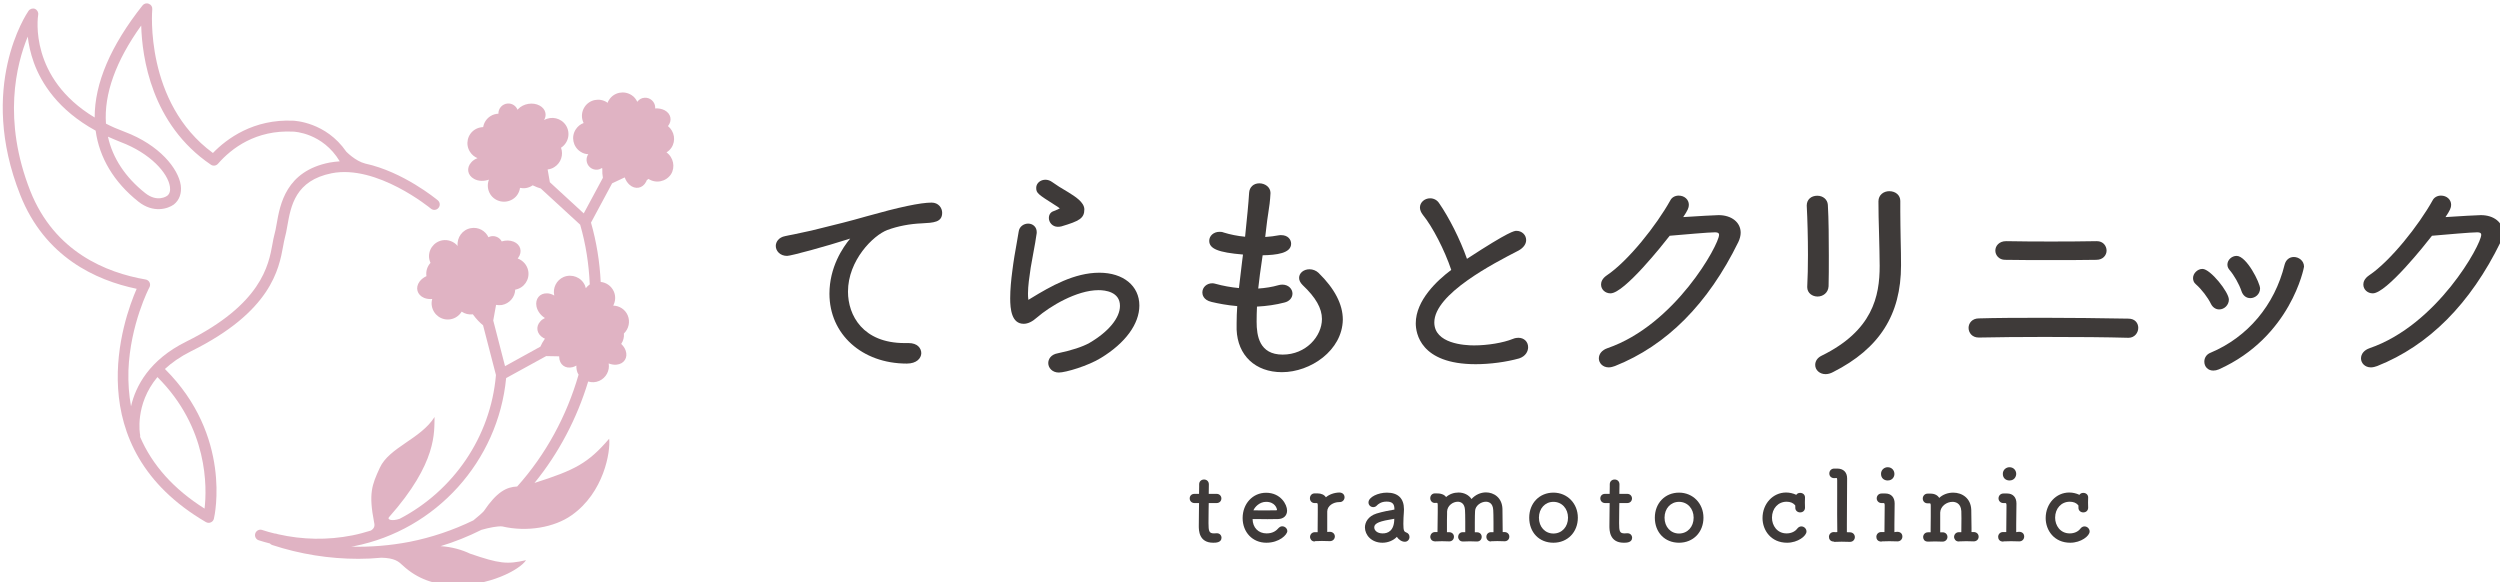 <?xml version="1.0" encoding="utf-8"?>
<!-- Generator: Adobe Illustrator 27.5.0, SVG Export Plug-In . SVG Version: 6.00 Build 0)  -->
<svg version="1.1" id="レイヤー_1" xmlns="http://www.w3.org/2000/svg" xmlns:xlink="http://www.w3.org/1999/xlink" x="0px"
	 y="0px" viewBox="0 0 203.6 47.4" style="enable-background:new 0 0 203.6 47.4;" xml:space="preserve">
<style type="text/css">
	.st0{fill:#3E3A39;}
	.st1{fill:#E0B3C3;}
</style>
<g>
	<g>
		<g>
			<g>
				<path class="st0" d="M73.85,29.61c-3.65,0-6.3-2.39-6.3-5.69c0-2.16,1.08-3.76,1.69-4.49c-2.02,0.65-4.83,1.41-5.14,1.41
					c-0.58,0-0.92-0.41-0.92-0.81c0-0.32,0.23-0.7,0.76-0.8c0.15-0.03,0.4-0.09,0.69-0.14c0.48-0.1,1.06-0.22,1.44-0.31
					c0.27-0.07,0.62-0.16,1.01-0.25c0.9-0.22,2.13-0.52,3.48-0.91c2.66-0.75,4.4-1.12,5.31-1.12c0.56,0,0.86,0.43,0.86,0.83
					c0,0.78-0.7,0.81-1.66,0.86c-0.98,0.04-1.97,0.23-2.8,0.54c-1.15,0.43-3.21,2.47-3.21,5.02c0,1.93,1.21,4.19,4.61,4.19h0.33
					c0.71,0,1.03,0.41,1.03,0.83C75.02,29.17,74.66,29.61,73.85,29.61z"/>
			</g>
			<g>
				<path class="st0" d="M86.23,30.34c-0.54,0-0.86-0.39-0.86-0.77c0-0.32,0.21-0.7,0.78-0.8c1.11-0.23,2.02-0.53,2.57-0.84
					c1.56-0.91,2.49-2.04,2.49-3.02c0-1.15-1.21-1.28-1.74-1.28c-1.8,0-3.98,1.33-5.01,2.22c-0.39,0.35-0.75,0.52-1.09,0.52
					c-0.99,0-1.1-1.19-1.1-2.08c0-0.72,0.08-1.52,0.17-2.2c0.1-0.82,0.24-1.63,0.37-2.34c0.06-0.32,0.11-0.62,0.15-0.88
					c0.05-0.43,0.43-0.66,0.77-0.66c0.4,0,0.7,0.29,0.7,0.68v0.09c-0.07,0.5-0.17,1.08-0.28,1.65c-0.07,0.4-0.15,0.8-0.21,1.17
					c-0.11,0.73-0.22,1.5-0.22,2.08c0,0.11,0,0.39,0.03,0.54c0.05-0.03,0.11-0.07,0.2-0.12c1.65-1.01,3.56-2.09,5.58-2.09
					c1.95,0,3.26,1.07,3.26,2.67c0,1.5-1.14,3.06-3.13,4.27C88.63,29.79,86.79,30.34,86.23,30.34z M86.15,18.47
					c-0.45,0-0.73-0.37-0.73-0.71c0-0.28,0.14-0.49,0.4-0.57c0.29-0.11,0.42-0.18,0.49-0.22c-0.09-0.08-0.28-0.2-0.38-0.26
					c-1.4-0.89-1.54-0.98-1.54-1.41c0-0.55,0.72-0.89,1.29-0.48c0.3,0.22,0.79,0.53,1.31,0.83c0.58,0.36,1.3,0.81,1.32,1.39
					c0,0.74-0.4,0.96-1.88,1.4C86.32,18.46,86.25,18.47,86.15,18.47z"/>
			</g>
			<g>
				<path class="st0" d="M104.4,30.31c-2.16,0-3.61-1.36-3.69-3.47v-0.51c0-0.45,0.02-0.93,0.05-1.4c-0.82-0.07-1.54-0.21-2.09-0.34
					c-0.7-0.16-0.75-0.63-0.75-0.77c0-0.42,0.35-0.75,0.81-0.75c0.1,0,0.17,0.02,0.25,0.04c0.61,0.17,1.27,0.29,1.92,0.35
					c0.08-0.72,0.17-1.47,0.26-2.19l0.07-0.54c-2.02-0.17-2.75-0.47-2.75-1.12c0-0.41,0.37-0.73,0.83-0.73c0.1,0,0.22,0,0.36,0.06
					c0.52,0.16,1.1,0.28,1.73,0.34c0.17-1.68,0.27-2.63,0.33-3.59c0.03-0.45,0.36-0.76,0.83-0.76c0.45,0,0.91,0.3,0.91,0.79
					c-0.03,0.62-0.1,1.14-0.19,1.69c-0.05,0.34-0.11,0.71-0.15,1.12l-0.09,0.77c0.42-0.03,0.75-0.07,1.06-0.13
					c0.08-0.02,0.19-0.02,0.24-0.02c0.55,0,0.81,0.36,0.81,0.7c0,0.78-1.2,0.92-2.32,0.94l-0.06,0.42c-0.11,0.75-0.22,1.52-0.3,2.29
					c0.59-0.04,1.15-0.13,1.63-0.27c0.11-0.03,0.22-0.05,0.33-0.05c0.52,0,0.83,0.37,0.83,0.73c0,0.35-0.26,0.64-0.66,0.73
					c-0.69,0.18-1.44,0.29-2.23,0.33c-0.02,0.42-0.03,0.83-0.03,1.23c0,1.15,0.22,2.68,2.12,2.68c1.91,0,3.2-1.5,3.2-2.9
					c0-0.87-0.5-1.75-1.57-2.76c-0.2-0.2-0.29-0.39-0.29-0.59c0-0.39,0.37-0.7,0.85-0.7c0.27,0,0.54,0.11,0.73,0.29
					c1.32,1.29,1.98,2.57,1.98,3.81C109.32,28.54,106.73,30.31,104.4,30.31z"/>
			</g>
			<g>
				<path class="st0" d="M120.18,29.66c-4.53,0-4.88-2.55-4.88-3.33c0-1.87,1.74-3.49,2.89-4.35c-0.54-1.61-1.52-3.51-2.31-4.48
					c-0.16-0.21-0.24-0.41-0.24-0.6c0-0.41,0.37-0.75,0.83-0.75c0.29,0,0.56,0.14,0.72,0.38c0.82,1.18,1.72,2.96,2.28,4.55
					c3.49-2.28,3.87-2.28,4.03-2.28c0.44,0,0.79,0.33,0.79,0.75c0,0.33-0.22,0.63-0.61,0.85c-2.06,1.06-6.87,3.54-6.87,5.86
					c0,1.73,2.47,1.87,3.23,1.87c1.11,0,2.38-0.21,3.17-0.53c0.19-0.08,0.36-0.09,0.45-0.09c0.46,0,0.79,0.32,0.79,0.77
					c0,0.32-0.19,0.73-0.73,0.91C122.68,29.48,121.36,29.66,120.18,29.66z"/>
			</g>
			<g>
				<path class="st0" d="M131.02,29.92c-0.51,0-0.81-0.37-0.81-0.73c0-0.37,0.26-0.68,0.69-0.83c5.54-1.9,9.1-8.45,9.1-9.23
					c0-0.07,0-0.21-0.34-0.21c-0.5,0-2.51,0.18-3.68,0.28c-0.52,0.67-3.7,4.69-4.82,4.69c-0.43,0-0.77-0.31-0.77-0.72
					c0-0.19,0.08-0.48,0.46-0.74c1.75-1.17,4.05-4.08,5.18-6.11c0.12-0.24,0.38-0.39,0.68-0.39c0.47,0,0.83,0.32,0.83,0.75
					c0,0.24-0.09,0.45-0.46,1c1.15-0.08,2.69-0.16,2.88-0.16c1.06,0,1.8,0.59,1.8,1.43c0,0.24-0.07,0.51-0.19,0.76
					c-2.46,5.03-5.84,8.43-10.05,10.1C131.38,29.86,131.19,29.92,131.02,29.92z"/>
			</g>
			<g>
				<path class="st0" d="M148.67,30.47c-0.47,0-0.84-0.33-0.84-0.75c0-0.32,0.19-0.59,0.52-0.75c4.16-2.04,4.73-4.84,4.73-7.31
					c0-0.73-0.03-1.67-0.05-2.61c-0.03-0.95-0.05-1.9-0.05-2.65c0-0.54,0.44-0.83,0.88-0.83c0.52,0,0.9,0.33,0.9,0.79v0.85
					c0,0.75,0.02,1.54,0.03,2.31c0.02,0.74,0.03,1.45,0.03,2.09c0,4.02-1.76,6.78-5.53,8.69C149.07,30.42,148.86,30.47,148.67,30.47
					z M148.02,24.15c-0.41,0-0.84-0.27-0.84-0.77c0.04-0.78,0.06-1.67,0.06-2.62c0-1.38-0.04-2.89-0.1-4.02
					c0-0.49,0.36-0.8,0.86-0.8c0.47,0,0.83,0.31,0.86,0.74c0.07,1.14,0.08,2.87,0.08,4.13c0,0.92,0,1.83-0.02,2.5
					C148.89,23.86,148.45,24.15,148.02,24.15z"/>
			</g>
			<g>
				<path class="st0" d="M173.35,27.51h-0.02c-1.77-0.05-4.06-0.07-6.82-0.07c-2,0-3.9,0.02-5.36,0.05c-0.55,0-0.83-0.4-0.83-0.79
					c0-0.38,0.29-0.77,0.84-0.77c1.31-0.04,3.18-0.05,5.24-0.05c2.1,0,4.7,0.03,6.94,0.07c0.55,0,0.8,0.38,0.8,0.75
					C174.14,27.1,173.84,27.51,173.35,27.51z M167.02,21.18c-1.38,0-2.75,0-3.73-0.02c-0.49,0-0.79-0.38-0.79-0.75
					c0-0.38,0.3-0.77,0.88-0.77c2.12,0.04,5.16,0.04,7.39,0c0.52,0,0.79,0.4,0.79,0.77c0,0.37-0.29,0.75-0.83,0.75
					C169.77,21.18,168.39,21.18,167.02,21.18z"/>
			</g>
			<g>
				<path class="st0" d="M180.25,30.18c-0.43,0-0.73-0.31-0.73-0.73c0-0.32,0.19-0.6,0.5-0.72c3.03-1.27,5.23-3.88,6.04-7.18
					c0.1-0.38,0.38-0.62,0.75-0.62c0.4,0,0.83,0.3,0.83,0.79c0,0.05-1.06,5.72-6.93,8.36C180.54,30.15,180.39,30.18,180.25,30.18z
					 M180.73,25.2c-0.28,0-0.53-0.17-0.67-0.45c-0.25-0.52-0.77-1.2-1.23-1.6c-0.15-0.12-0.23-0.3-0.23-0.5
					c0-0.39,0.37-0.75,0.77-0.75c0.64,0,2.15,1.89,2.15,2.5C181.52,24.83,181.16,25.2,180.73,25.2z M183.27,24.28
					c-0.34,0-0.6-0.21-0.72-0.56c-0.19-0.58-0.61-1.31-0.98-1.74c-0.09-0.11-0.17-0.24-0.17-0.43c0-0.38,0.35-0.71,0.75-0.71
					c0.81,0,1.91,2.2,1.91,2.65C184.06,23.96,183.66,24.28,183.27,24.28z"/>
			</g>
			<g>
				<path class="st0" d="M193.09,29.92c-0.51,0-0.81-0.37-0.81-0.73c0-0.37,0.26-0.68,0.69-0.83c5.54-1.9,9.1-8.45,9.1-9.23
					c0-0.07,0-0.21-0.33-0.21c-0.5,0-2.51,0.18-3.68,0.28c-0.52,0.67-3.7,4.69-4.82,4.69c-0.43,0-0.77-0.31-0.77-0.72
					c0-0.19,0.08-0.48,0.46-0.74c1.75-1.17,4.05-4.08,5.18-6.11c0.12-0.24,0.38-0.39,0.68-0.39c0.47,0,0.83,0.32,0.83,0.75
					c0,0.24-0.09,0.45-0.46,1c1.15-0.08,2.68-0.16,2.88-0.16c1.06,0,1.8,0.59,1.8,1.43c0,0.24-0.07,0.51-0.19,0.76
					c-2.46,5.03-5.84,8.43-10.05,10.1C193.46,29.86,193.27,29.92,193.09,29.92z"/>
			</g>
		</g>
		<g>
			<g>
				<path class="st0" d="M98.8,44.2c-1.17,0-1.17-1.03-1.17-1.36c0-0.27,0-0.66,0.01-1.03c0-0.32,0.01-0.62,0.01-0.8v-0.04h-0.37
					c-0.22,0-0.39-0.16-0.39-0.38c0-0.19,0.13-0.37,0.39-0.37h0.37c0-0.13,0.01-0.39,0.01-0.59v-0.19c0-0.51,0.79-0.53,0.79,0.01
					c0,0.18-0.01,0.59-0.01,0.77h0.64c0.25,0,0.39,0.19,0.39,0.37c0,0.22-0.16,0.38-0.39,0.38h-0.64c0,0.14,0,0.32-0.01,0.53
					c-0.01,0.34-0.01,0.76-0.01,1.09c0,0.68,0.05,0.85,0.45,0.85c0.06,0,0.12-0.01,0.18-0.01l0.07,0c0.2,0,0.36,0.16,0.36,0.37
					C99.47,44.2,99,44.2,98.8,44.2z"/>
			</g>
			<g>
				<path class="st0" d="M103.13,44.2c-1.12,0-1.93-0.85-1.93-2.01c0-1.17,0.82-2.06,1.91-2.06c1.19,0,1.71,0.96,1.71,1.45
					c0,0.41-0.28,0.68-0.73,0.69c-0.42,0.02-1.31,0.01-1.82,0l-0.26,0c0.01,0.7,0.47,1.17,1.14,1.17c0.53,0,0.8-0.23,1-0.46
					c0.27-0.27,0.69-0.04,0.69,0.27C104.83,43.55,104.19,44.2,103.13,44.2z M102.08,41.56c0.14,0.01,0.43,0.01,0.8,0.01
					c0.4,0,0.82,0,1.03-0.01c0.07,0,0.09-0.02,0.09-0.02c0-0.13-0.16-0.67-0.89-0.67C102.56,40.87,102.18,41.31,102.08,41.56z"/>
			</g>
			<g>
				<path class="st0" d="M107.08,44.1c-0.16,0-0.25-0.07-0.3-0.13c-0.05-0.07-0.09-0.15-0.09-0.24c0-0.19,0.14-0.39,0.4-0.39
					c0.06,0,0.1,0,0.13,0c0.03,0,0.06,0,0.09,0l0-0.26c0.01-0.47,0.01-0.88,0.01-1.31v-0.61c0-0.19-0.05-0.19-0.09-0.19
					c-0.05,0-0.05,0-0.12,0c0,0-0.04,0-0.05,0c-0.22,0-0.38-0.17-0.38-0.39c0-0.23,0.16-0.4,0.39-0.4h0.22
					c0.32,0,0.57,0.12,0.69,0.32c0.25-0.22,0.66-0.38,1.09-0.39h0c0.26,0,0.43,0.16,0.43,0.39c0,0.19-0.15,0.39-0.39,0.39h-0.05
					c-0.46,0-0.96,0.29-0.97,0.76l0,0.23c0,0.13,0,0.28,0,0.45c0,0.14,0,0.29,0,0.45c0,0.17,0,0.35,0,0.54c0.08,0,0.12,0,0.21-0.01
					h0c0.24,0,0.41,0.17,0.41,0.38c0,0.19-0.15,0.38-0.4,0.38c-0.43-0.02-0.89-0.02-1.24,0C107.1,44.1,107.08,44.1,107.08,44.1z"/>
			</g>
			<g>
				<path class="st0" d="M112.59,44.2c-0.9,0-1.43-0.63-1.43-1.25c0-0.4,0.25-0.91,0.95-1.13c0.49-0.15,1.12-0.27,1.45-0.32
					c0,0,0-0.01,0-0.01c0-0.02,0-0.03,0-0.05c0-0.42-0.19-0.59-0.64-0.59c-0.45,0-0.7,0.22-0.79,0.32
					c-0.07,0.08-0.18,0.13-0.29,0.13c-0.22,0-0.39-0.17-0.39-0.38c0-0.45,0.8-0.8,1.5-0.8c0.91,0,1.39,0.47,1.39,1.36
					c0,0.08,0,0.15-0.01,0.24c-0.02,0.24-0.04,0.64-0.04,0.94c0,0.59,0.07,0.64,0.25,0.71c0.15,0.05,0.25,0.19,0.25,0.36
					c0,0.19-0.14,0.39-0.38,0.39c-0.25,0-0.5-0.17-0.65-0.4C113.48,44.02,113.03,44.2,112.59,44.2z M113.55,42.25
					c-1.15,0.19-1.63,0.33-1.63,0.71c0,0.24,0.25,0.48,0.67,0.48C113.02,43.45,113.55,43.24,113.55,42.25L113.55,42.25z"/>
			</g>
			<g>
				<path class="st0" d="M121.42,44.1c-0.1,0-0.19-0.04-0.26-0.11c-0.07-0.07-0.11-0.16-0.11-0.27c0-0.22,0.16-0.38,0.38-0.38
					c0.06,0,0.09,0,0.12,0c0.02,0,0.04,0,0.08,0c0-0.1,0-0.21,0-0.32c0-0.15,0-0.32,0-0.49c0-0.42-0.01-0.84-0.02-0.99
					c-0.03-0.59-0.39-0.68-0.6-0.68c-0.4,0-0.86,0.32-0.88,0.75c-0.01,0.17-0.02,0.54-0.02,0.94c0,0.15,0,0.3,0,0.45
					c0,0.12,0,0.24,0,0.35c0.06,0,0.08,0,0.13,0c0,0,0.06,0,0.06,0c0.21,0,0.37,0.16,0.37,0.37c0,0.19-0.13,0.38-0.38,0.38
					c-0.42-0.02-0.79-0.02-1.14,0h0c-0.13,0-0.23-0.04-0.3-0.12c-0.06-0.07-0.1-0.16-0.1-0.26c0-0.18,0.13-0.38,0.38-0.38
					c0.06,0,0.09,0,0.12,0c0.02,0,0.05,0,0.08,0c0-0.12,0-0.25,0-0.38c0-0.15,0-0.31,0-0.47c0-0.42-0.01-0.8-0.02-0.95
					c-0.03-0.59-0.39-0.68-0.59-0.68c-0.4,0-0.85,0.32-0.87,0.8l0,0.2c0,0.14-0.01,0.32-0.01,0.52c0,0.17,0,0.34,0,0.51
					c0,0.16,0,0.31,0,0.45c0.06,0,0.07,0,0.12,0l0.05,0h0c0.24,0,0.4,0.16,0.4,0.37c0,0.22-0.16,0.38-0.38,0.38
					c-0.41-0.02-0.79-0.02-1.15,0h0c-0.12,0-0.35-0.04-0.4-0.35c0.01-0.25,0.17-0.41,0.39-0.41c0.06,0,0.09,0,0.12,0
					c0.02,0,0.05,0,0.08,0c0.01-0.52,0.02-1.08,0.02-1.62v-0.58c0-0.18-0.05-0.18-0.07-0.18c-0.02,0-0.04,0-0.05,0
					c-0.03,0-0.06,0.01-0.12,0.01c-0.21,0-0.37-0.17-0.37-0.39s0.16-0.39,0.38-0.39c0.03,0,0.06,0,0.1,0
					c0.35-0.01,0.66,0.08,0.81,0.3c0.27-0.24,0.63-0.37,1.01-0.37c0.45,0,0.84,0.2,1.06,0.53c0.31-0.34,0.73-0.54,1.18-0.54
					c0.63,0,1.31,0.42,1.34,1.34c0.01,0.32,0.02,1.28,0.02,1.89c0.02,0,0.03,0,0.04,0c0.03,0,0.05,0,0.11,0
					c0.22,0,0.39,0.16,0.39,0.37c0,0.22-0.16,0.38-0.38,0.38c-0.42-0.02-0.79-0.02-1.14,0C121.44,44.1,121.42,44.1,121.42,44.1z"/>
			</g>
			<g>
				<path class="st0" d="M126.51,44.2c-1.16,0-1.97-0.84-1.97-2.04c0-1.18,0.83-2.04,1.97-2.04c1.13,0,1.99,0.88,1.99,2.04
					C128.5,43.34,127.66,44.2,126.51,44.2z M126.51,40.87c-0.68,0-1.18,0.54-1.18,1.29c0,0.75,0.5,1.29,1.18,1.29
					c0.69,0,1.19-0.54,1.19-1.29C127.7,41.42,127.2,40.87,126.51,40.87z"/>
			</g>
			<g>
				<path class="st0" d="M132.24,44.2c-1.17,0-1.17-1.03-1.17-1.36c0-0.27,0-0.66,0.01-1.03c0-0.32,0.01-0.62,0.01-0.8v-0.04h-0.37
					c-0.22,0-0.39-0.16-0.39-0.38c0-0.19,0.13-0.37,0.39-0.37h0.37c0-0.13,0.01-0.39,0.01-0.59v-0.19c0-0.51,0.79-0.53,0.79,0.01
					c0,0.18-0.01,0.59-0.01,0.77h0.64c0.25,0,0.39,0.19,0.39,0.37c0,0.22-0.16,0.38-0.39,0.38h-0.64c0,0.14,0,0.32-0.01,0.53
					c-0.01,0.34-0.01,0.76-0.01,1.09c0,0.68,0.04,0.85,0.45,0.85c0.06,0,0.12-0.01,0.18-0.01l0.07,0c0.2,0,0.36,0.16,0.36,0.37
					C132.91,44.2,132.44,44.2,132.24,44.2z"/>
			</g>
			<g>
				<path class="st0" d="M136.74,44.2c-1.16,0-1.97-0.84-1.97-2.04c0-1.18,0.83-2.04,1.97-2.04c1.13,0,1.99,0.88,1.99,2.04
					C138.73,43.34,137.9,44.2,136.74,44.2z M136.74,40.87c-0.68,0-1.18,0.54-1.18,1.29c0,0.75,0.5,1.29,1.18,1.29
					c0.69,0,1.19-0.54,1.19-1.29C137.93,41.42,137.43,40.87,136.74,40.87z"/>
			</g>
			<g>
				<path class="st0" d="M145.54,44.2c-1.31,0-2-1.01-2-2.01c0-1.17,0.85-2.08,1.92-2.08c0.29,0,0.58,0.07,0.83,0.19
					c0.06-0.1,0.17-0.16,0.31-0.16c0.23,0,0.4,0.15,0.4,0.37c-0.01,0.19-0.01,0.3-0.01,0.42c0,0.12,0,0.24,0.01,0.41
					c0,0.24-0.17,0.39-0.4,0.39c-0.21,0-0.38-0.15-0.39-0.35l0-0.1c0-0.11,0-0.13-0.04-0.16c-0.15-0.17-0.38-0.26-0.67-0.26
					c-0.69,0-1.19,0.55-1.19,1.3c0,0.63,0.41,1.28,1.19,1.28c0.36,0,0.68-0.14,0.86-0.38c0.11-0.15,0.25-0.19,0.34-0.19
					c0.23,0,0.42,0.19,0.42,0.41C147.13,43.64,146.42,44.2,145.54,44.2z"/>
			</g>
			<g>
				<path class="st0" d="M149.36,44.11c-0.08,0-0.15-0.02-0.22-0.05c-0.07-0.04-0.19-0.13-0.19-0.34c0-0.19,0.14-0.39,0.4-0.39
					c0.05,0,0.08,0,0.11,0.01l0.04,0c0.04,0,0.11,0,0.13-0.01c-0.02-0.66-0.01-2.09-0.01-3.2V39.1c0-0.13-0.02-0.16-0.02-0.16l0,0
					c0,0-0.02-0.01-0.07-0.01c-0.06,0-0.06,0-0.15,0.01h0c-0.24,0-0.4-0.16-0.4-0.38c0-0.23,0.17-0.4,0.4-0.4h0.24
					c0.51,0,0.81,0.3,0.81,0.8c-0.01,0.85-0.02,2.56-0.02,3.76v0.62c0.03,0,0.07,0.01,0.15,0.01h0.09c0.27,0,0.41,0.2,0.41,0.39
					c0,0.19-0.14,0.39-0.4,0.39c-0.44-0.02-0.92-0.02-1.29,0C149.38,44.11,149.37,44.11,149.36,44.11z"/>
			</g>
			<g>
				<path class="st0" d="M153.22,44.11c-0.08,0-0.15-0.02-0.22-0.05c-0.07-0.04-0.19-0.13-0.19-0.34c0-0.19,0.14-0.39,0.4-0.39
					c0.06,0,0.1,0,0.14,0c0.03,0,0.07,0,0.12,0c0.01-0.75,0.02-1.5,0.02-2.17c0-0.19-0.05-0.19-0.1-0.19c-0.02,0-0.04,0-0.06,0
					c-0.03,0-0.06,0-0.09,0c-0.26,0-0.4-0.2-0.4-0.38c0-0.23,0.17-0.4,0.4-0.4c0.08,0,0.11,0,0.15,0c0.03,0,0.07,0,0.16,0
					c0.46,0,0.75,0.31,0.75,0.81c-0.01,0.57-0.02,1.16-0.02,1.73v0.61c0.09-0.02,0.12-0.02,0.23-0.03h0c0.26,0,0.42,0.15,0.42,0.39
					c0,0.19-0.14,0.39-0.4,0.39c-0.44-0.02-0.92-0.02-1.29,0C153.24,44.11,153.23,44.11,153.22,44.11z M153.73,39.13
					c-0.27,0-0.54-0.17-0.54-0.54c0-0.34,0.28-0.54,0.54-0.54c0.36,0,0.55,0.28,0.55,0.54C154.29,38.8,154.14,39.13,153.73,39.13z"
					/>
			</g>
			<g>
				<path class="st0" d="M159.53,44.1c-0.16,0-0.25-0.07-0.3-0.13c-0.05-0.07-0.09-0.15-0.09-0.24c0-0.19,0.14-0.39,0.4-0.39
					c0.06,0,0.09,0,0.12,0c0.02,0,0.04,0,0.07,0c0.01-0.36,0.01-0.79,0.01-1.14c0-0.26,0-0.47-0.01-0.58
					c-0.04-0.68-0.52-0.75-0.72-0.75c-0.47,0-0.98,0.35-1,0.87l0,0.22c0,0.12,0,0.27,0,0.43c0,0.14,0,0.28,0,0.44
					c0,0.16,0,0.34,0,0.52c0.07,0,0.08,0,0.14,0c0,0,0.06,0,0.06,0c0.22,0,0.39,0.16,0.39,0.38c0,0.19-0.15,0.38-0.4,0.38
					c-0.43-0.02-0.82-0.02-1.18,0c0,0,0,0,0,0c-0.18,0-0.27-0.07-0.32-0.13c-0.05-0.07-0.08-0.15-0.08-0.24
					c0-0.19,0.14-0.39,0.4-0.39c0.06,0,0.09,0,0.12,0c0.03,0,0.05,0,0.09,0l0-0.18c0.01-0.39,0.01-0.74,0.01-1.08
					c0-0.14,0-0.28,0-0.42c0-0.16,0-0.32,0-0.5c0-0.18-0.05-0.18-0.09-0.18c-0.05,0-0.05,0-0.12,0c0,0-0.05,0-0.06,0
					c-0.22,0-0.38-0.17-0.38-0.39c0-0.2,0.15-0.4,0.4-0.4h0.23c0.33,0,0.58,0.13,0.71,0.35c0.28-0.27,0.7-0.43,1.14-0.43
					c0.71,0,1.44,0.44,1.47,1.41c0.01,0.26,0.02,0.9,0.02,1.46v0.34c0.03,0,0.04,0,0.06,0c0.03,0,0.06,0,0.12,0
					c0.23,0,0.4,0.16,0.4,0.38s-0.17,0.38-0.4,0.38c-0.42-0.02-0.81-0.02-1.17,0C159.55,44.1,159.53,44.1,159.53,44.1z"/>
			</g>
			<g>
				<path class="st0" d="M163.14,44.11c-0.08,0-0.15-0.02-0.22-0.05c-0.07-0.04-0.19-0.13-0.19-0.34c0-0.19,0.14-0.39,0.4-0.39
					c0.06,0,0.1,0,0.14,0c0.03,0,0.07,0,0.12,0c0.01-0.75,0.02-1.5,0.02-2.17c0-0.19-0.05-0.19-0.1-0.19c-0.02,0-0.04,0-0.06,0
					c-0.03,0-0.06,0-0.09,0c-0.26,0-0.4-0.2-0.4-0.38c0-0.23,0.17-0.4,0.4-0.4c0.08,0,0.11,0,0.15,0c0.03,0,0.07,0,0.16,0
					c0.46,0,0.75,0.31,0.75,0.81c-0.01,0.57-0.02,1.16-0.02,1.73v0.61c0.09-0.02,0.12-0.02,0.23-0.03c0,0,0,0,0,0
					c0.26,0,0.42,0.15,0.42,0.39c0,0.19-0.14,0.39-0.4,0.39c-0.44-0.02-0.92-0.02-1.29,0C163.15,44.11,163.14,44.11,163.14,44.11z
					 M163.65,39.13c-0.27,0-0.54-0.17-0.54-0.54c0-0.34,0.28-0.54,0.54-0.54c0.36,0,0.55,0.28,0.55,0.54
					C164.2,38.8,164.06,39.13,163.65,39.13z"/>
			</g>
			<g>
				<path class="st0" d="M168.6,44.2c-1.31,0-2-1.01-2-2.01c0-1.17,0.85-2.08,1.92-2.08c0.29,0,0.58,0.07,0.83,0.19
					c0.06-0.1,0.17-0.16,0.31-0.16c0.23,0,0.4,0.15,0.4,0.37c-0.01,0.19-0.01,0.3-0.01,0.42c0,0.12,0,0.24,0.01,0.41
					c0,0.24-0.17,0.39-0.4,0.39c-0.21,0-0.38-0.15-0.39-0.35l0-0.1c0-0.11,0-0.13-0.04-0.16c-0.15-0.17-0.38-0.26-0.67-0.26
					c-0.69,0-1.19,0.55-1.19,1.3c0,0.63,0.41,1.28,1.19,1.28c0.36,0,0.68-0.14,0.86-0.38c0.11-0.15,0.25-0.19,0.34-0.19
					c0.23,0,0.42,0.19,0.42,0.41C170.19,43.64,169.48,44.2,168.6,44.2z"/>
			</g>
		</g>
	</g>
	<g>
		<path class="st1" d="M54.28,12.41c0.16-0.1,0.29-0.22,0.4-0.38c0.38-0.57,0.25-1.33-0.28-1.76c0.36-0.45,0.25-1.01-0.27-1.29
			c-0.23-0.12-0.51-0.17-0.78-0.15c0-0.04,0.01-0.07,0.01-0.11c-0.03-0.45-0.42-0.79-0.86-0.76c-0.25,0.01-0.46,0.14-0.6,0.33
			c-0.1-0.21-0.25-0.41-0.46-0.54c-0.61-0.4-1.43-0.24-1.83,0.37c-0.06,0.08-0.1,0.17-0.13,0.26c-0.01-0.01-0.03-0.03-0.04-0.04
			c-0.61-0.4-1.43-0.24-1.83,0.37c-0.27,0.41-0.28,0.91-0.08,1.31c-0.25,0.09-0.47,0.26-0.63,0.5c-0.41,0.61-0.24,1.43,0.37,1.83
			c0.19,0.13,0.41,0.2,0.64,0.21c-0.1,0.14-0.15,0.32-0.14,0.5c0.03,0.45,0.41,0.79,0.86,0.76c0.14-0.01,0.27-0.06,0.38-0.13
			c0.01,0.01,0.03,0.01,0.04,0.02c-0.01,0.31,0.01,0.56,0.05,0.77l-1.56,2.9l-2.76-2.54L44.6,13.8c0.19-0.02,0.38-0.08,0.56-0.2
			c0.53-0.34,0.74-1,0.53-1.57c0.61-0.39,0.79-1.21,0.4-1.82c-0.39-0.6-1.17-0.78-1.78-0.43c0.25-0.42,0.12-0.92-0.36-1.18
			c-0.54-0.3-1.33-0.17-1.75,0.28c-0.02,0.02-0.03,0.04-0.05,0.06c-0.13-0.32-0.44-0.53-0.8-0.51c-0.44,0.03-0.77,0.4-0.76,0.83
			c-0.22,0.01-0.45,0.07-0.65,0.2c-0.33,0.21-0.53,0.54-0.59,0.89c-0.23,0.01-0.46,0.07-0.67,0.2c-0.62,0.39-0.8,1.21-0.4,1.82
			c0.15,0.24,0.37,0.41,0.61,0.51c-0.19,0.07-0.37,0.18-0.5,0.33c-0.42,0.45-0.33,1.06,0.22,1.36c0.36,0.2,0.81,0.2,1.21,0.06
			c-0.15,0.38-0.12,0.82,0.11,1.19c0.39,0.61,1.21,0.79,1.83,0.4c0.34-0.21,0.54-0.56,0.59-0.92c0.33,0.07,0.68,0.02,0.99-0.18
			c0.01-0.01,0.02-0.02,0.04-0.03c0.25,0.12,0.47,0.21,0.66,0.26l3.21,2.95c0.46,1.59,0.71,3.22,0.78,4.86
			c-0.13,0.09-0.24,0.2-0.32,0.31c-0.02-0.08-0.04-0.15-0.07-0.22c-0.29-0.67-1.07-0.97-1.74-0.69c-0.59,0.26-0.9,0.9-0.76,1.51
			c-0.18-0.11-0.39-0.18-0.59-0.18c-0.59-0.02-0.98,0.45-0.86,1.06c0.08,0.39,0.35,0.74,0.69,0.95c-0.14,0.07-0.27,0.15-0.37,0.27
			c-0.41,0.43-0.3,1.04,0.24,1.35c0.04,0.02,0.09,0.04,0.13,0.06c-0.17,0.24-0.29,0.46-0.37,0.65l-2.88,1.59l-0.96-3.72l0.23-1.27
			c0.15,0.03,0.31,0.03,0.47,0.01c0.62-0.11,1.07-0.64,1.09-1.25c0.72-0.13,1.19-0.81,1.06-1.53c-0.09-0.48-0.43-0.85-0.86-1.01
			c0.01-0.02,0.03-0.03,0.04-0.05c0.37-0.5,0.2-1.09-0.37-1.32c-0.3-0.12-0.65-0.12-0.97-0.02c-0.16-0.3-0.5-0.48-0.86-0.42
			c-0.08,0.02-0.15,0.04-0.22,0.08c-0.25-0.53-0.82-0.85-1.43-0.74c-0.69,0.12-1.15,0.76-1.08,1.45c-0.29-0.35-0.76-0.54-1.24-0.46
			c-0.72,0.13-1.2,0.81-1.07,1.53c0.02,0.11,0.06,0.21,0.1,0.31c-0.26,0.28-0.39,0.67-0.33,1.08c-0.22,0.1-0.42,0.25-0.56,0.44
			c-0.37,0.5-0.2,1.09,0.37,1.33c0.2,0.08,0.43,0.11,0.66,0.09c-0.05,0.18-0.07,0.38-0.03,0.58c0.13,0.72,0.81,1.2,1.53,1.07
			c0.39-0.07,0.71-0.31,0.9-0.62c0.26,0.18,0.58,0.26,0.91,0.22c0.29,0.4,0.58,0.69,0.83,0.89l1.05,4.05
			c-0.43,5.06-3.48,9.44-7.84,11.71c-0.61,0.21-1.03,0.08-0.88-0.12c3.98-4.48,3.68-6.98,3.72-8.17c-1.12,1.79-3.7,2.47-4.46,4.14
			c-0.65,1.41-0.92,2.09-0.46,4.46c0.08,0.3-0.02,0.5-0.27,0.65c-0.49,0.15-0.99,0.29-1.5,0.39c-2.01,0.4-4.07,0.36-6.05-0.09
			c-0.06-0.02-0.12-0.03-0.17-0.05c-0.04-0.01-0.08-0.01-0.11-0.01c-0.34-0.08-0.69-0.18-1.02-0.29c-0.23-0.08-0.48,0.05-0.56,0.28
			c-0.08,0.23,0.05,0.49,0.28,0.56c0.3,0.1,0.6,0.18,0.91,0.26c0.05,0.06,0.12,0.11,0.2,0.13c2.26,0.74,4.62,1.12,7,1.12
			c0.63,0,1.26-0.03,1.89-0.09c1.07,0.03,1.38,0.3,1.72,0.62c1.2,1.12,2.6,1.57,4.11,1.62c2.87,0.1,5.44-1.25,5.94-2.04
			c-1.55,0.36-2.19,0.28-4.56-0.53c-0.64-0.31-1.5-0.56-2.4-0.61c1.15-0.35,2.25-0.79,3.33-1.33c0.63-0.18,1.31-0.31,1.68-0.28
			c2.04,0.48,4.26,0.08,5.65-0.9c2.65-1.85,3.19-5.21,3.07-6.24c-1.72,2-2.78,2.55-6.08,3.6c1.98-2.43,3.46-5.26,4.37-8.26
			c0.29,0.09,0.6,0.08,0.9-0.05c0.56-0.25,0.87-0.84,0.77-1.42c0.21,0.08,0.43,0.12,0.64,0.1c0.62-0.06,0.95-0.58,0.74-1.16
			c-0.07-0.2-0.2-0.38-0.36-0.53c0.17-0.25,0.25-0.55,0.22-0.85c0.39-0.37,0.53-0.96,0.31-1.48c-0.21-0.49-0.68-0.78-1.18-0.79
			c0.18-0.34,0.22-0.76,0.05-1.15c-0.2-0.45-0.61-0.73-1.07-0.78c-0.08-1.63-0.34-3.26-0.79-4.83l1.72-3.2l1.02-0.48
			c0.01,0.01,0.01,0.02,0.02,0.03c0.08,0.22,0.21,0.42,0.38,0.57c0.46,0.41,1.07,0.3,1.35-0.25c0.02-0.04,0.03-0.08,0.05-0.12
			c0.05-0.04,0.1-0.07,0.14-0.11c0.61,0.4,1.42,0.23,1.83-0.37C55.01,13.62,54.85,12.82,54.28,12.41z M28.6,44.52
			c0.08-0.01,0.16-0.03,0.24-0.04c6.68-1.32,11.73-6.93,12.38-13.69L44.48,29l1.06,0.02c0,0.02,0,0.03,0,0.05
			c0.01,0.62,0.5,0.99,1.1,0.83c0.11-0.03,0.21-0.08,0.3-0.13c-0.01,0.2,0.02,0.4,0.1,0.6c0.02,0.05,0.05,0.1,0.08,0.14
			c-0.96,3.35-2.66,6.5-5,9.11c-0.88,0.04-1.66,0.44-2.72,2.01c-0.13,0.15-0.48,0.45-0.85,0.75c-1.65,0.8-3.39,1.39-5.21,1.75
			C31.77,44.43,30.19,44.56,28.6,44.52z"/>
		<path class="st1" d="M23.06,20.04c0.05-0.27,0.09-0.5,0.14-0.68c0.08-0.28,0.14-0.61,0.2-0.96c0.29-1.65,0.66-3.7,3.61-4.29
			c3.69-0.73,8.03,2.84,8.08,2.88c0.19,0.16,0.47,0.13,0.62-0.06c0.16-0.19,0.13-0.46-0.06-0.62c-0.15-0.12-2.82-2.32-5.91-2.99
			c-0.8-0.2-1.54-0.97-1.54-0.97l0,0c-1.66-2.41-4.2-2.51-4.31-2.52c-3.24-0.15-5.42,1.46-6.55,2.63
			c-5.58-4.09-4.95-11.62-4.94-11.7c0.02-0.2-0.09-0.38-0.28-0.45c-0.19-0.08-0.39-0.02-0.51,0.13c-2.6,3.28-3.91,6.35-3.9,9.13
			c-5.35-3.21-4.64-8.13-4.6-8.37c0.03-0.2-0.08-0.4-0.27-0.48C2.66,0.65,2.44,0.72,2.32,0.89C2.15,1.14-1.84,7.08,1.65,15.88
			c2,5.05,6.15,6.95,9.48,7.64c-1.08,2.47-4.83,12.89,5.64,19c0.07,0.04,0.15,0.06,0.22,0.06c0.06,0,0.12-0.01,0.18-0.04
			c0.13-0.05,0.22-0.17,0.25-0.3c0.07-0.28,1.48-6.75-3.99-12.19c0.55-0.51,1.24-1,2.12-1.44C22.09,25.38,22.72,21.9,23.06,20.04z
			 M16.66,41.42c-2.51-1.58-4.26-3.54-5.25-5.84c0.01-0.05,0.01-0.11,0-0.17c-0.01-0.03-0.46-2.46,1.41-4.7
			C16.97,34.84,16.86,39.71,16.66,41.42z M10.67,33.09c-0.17-0.93-0.24-1.91-0.21-2.93c0.14-3.75,1.69-6.73,1.71-6.76
			c0.07-0.12,0.07-0.28,0.01-0.4c-0.06-0.12-0.18-0.22-0.33-0.24c-3.19-0.55-7.41-2.24-9.38-7.2C0.19,9.78,1.33,5.24,2.26,2.98
			C2.33,3.6,2.48,4.33,2.76,5.11c0.61,1.67,1.98,3.86,5.03,5.53c0.3,2.21,1.49,4.2,3.48,5.78c1.22,0.97,2.41,0.58,2.88,0.24
			c0.46-0.36,0.66-0.92,0.57-1.58c-0.2-1.34-1.71-3.27-4.58-4.35c-0.54-0.2-1.05-0.42-1.51-0.66c-0.17-2.4,0.79-5.09,2.87-7.99
			c0.07,2.57,0.82,8.04,5.67,11.33c0.18,0.13,0.43,0.1,0.58-0.07c1.12-1.28,3.09-2.77,6.12-2.62c0.1,0,2.41,0.1,3.8,2.42
			c-0.28,0.02-0.55,0.05-0.83,0.1c-3.55,0.7-4.03,3.39-4.31,5c-0.06,0.34-0.11,0.63-0.18,0.86c-0.06,0.22-0.11,0.48-0.16,0.77
			c-0.31,1.72-0.89,4.91-7.02,7.95C12.16,29.31,11.05,31.44,10.67,33.09z M8.79,11.13c0.33,0.15,0.68,0.29,1.04,0.44
			c2.41,0.91,3.85,2.52,4.01,3.64c0.05,0.34-0.03,0.59-0.23,0.74c-0.01,0.01-0.79,0.57-1.79-0.23C10.21,14.44,9.17,12.87,8.79,11.13
			z"/>
	</g>
</g>
</svg>

